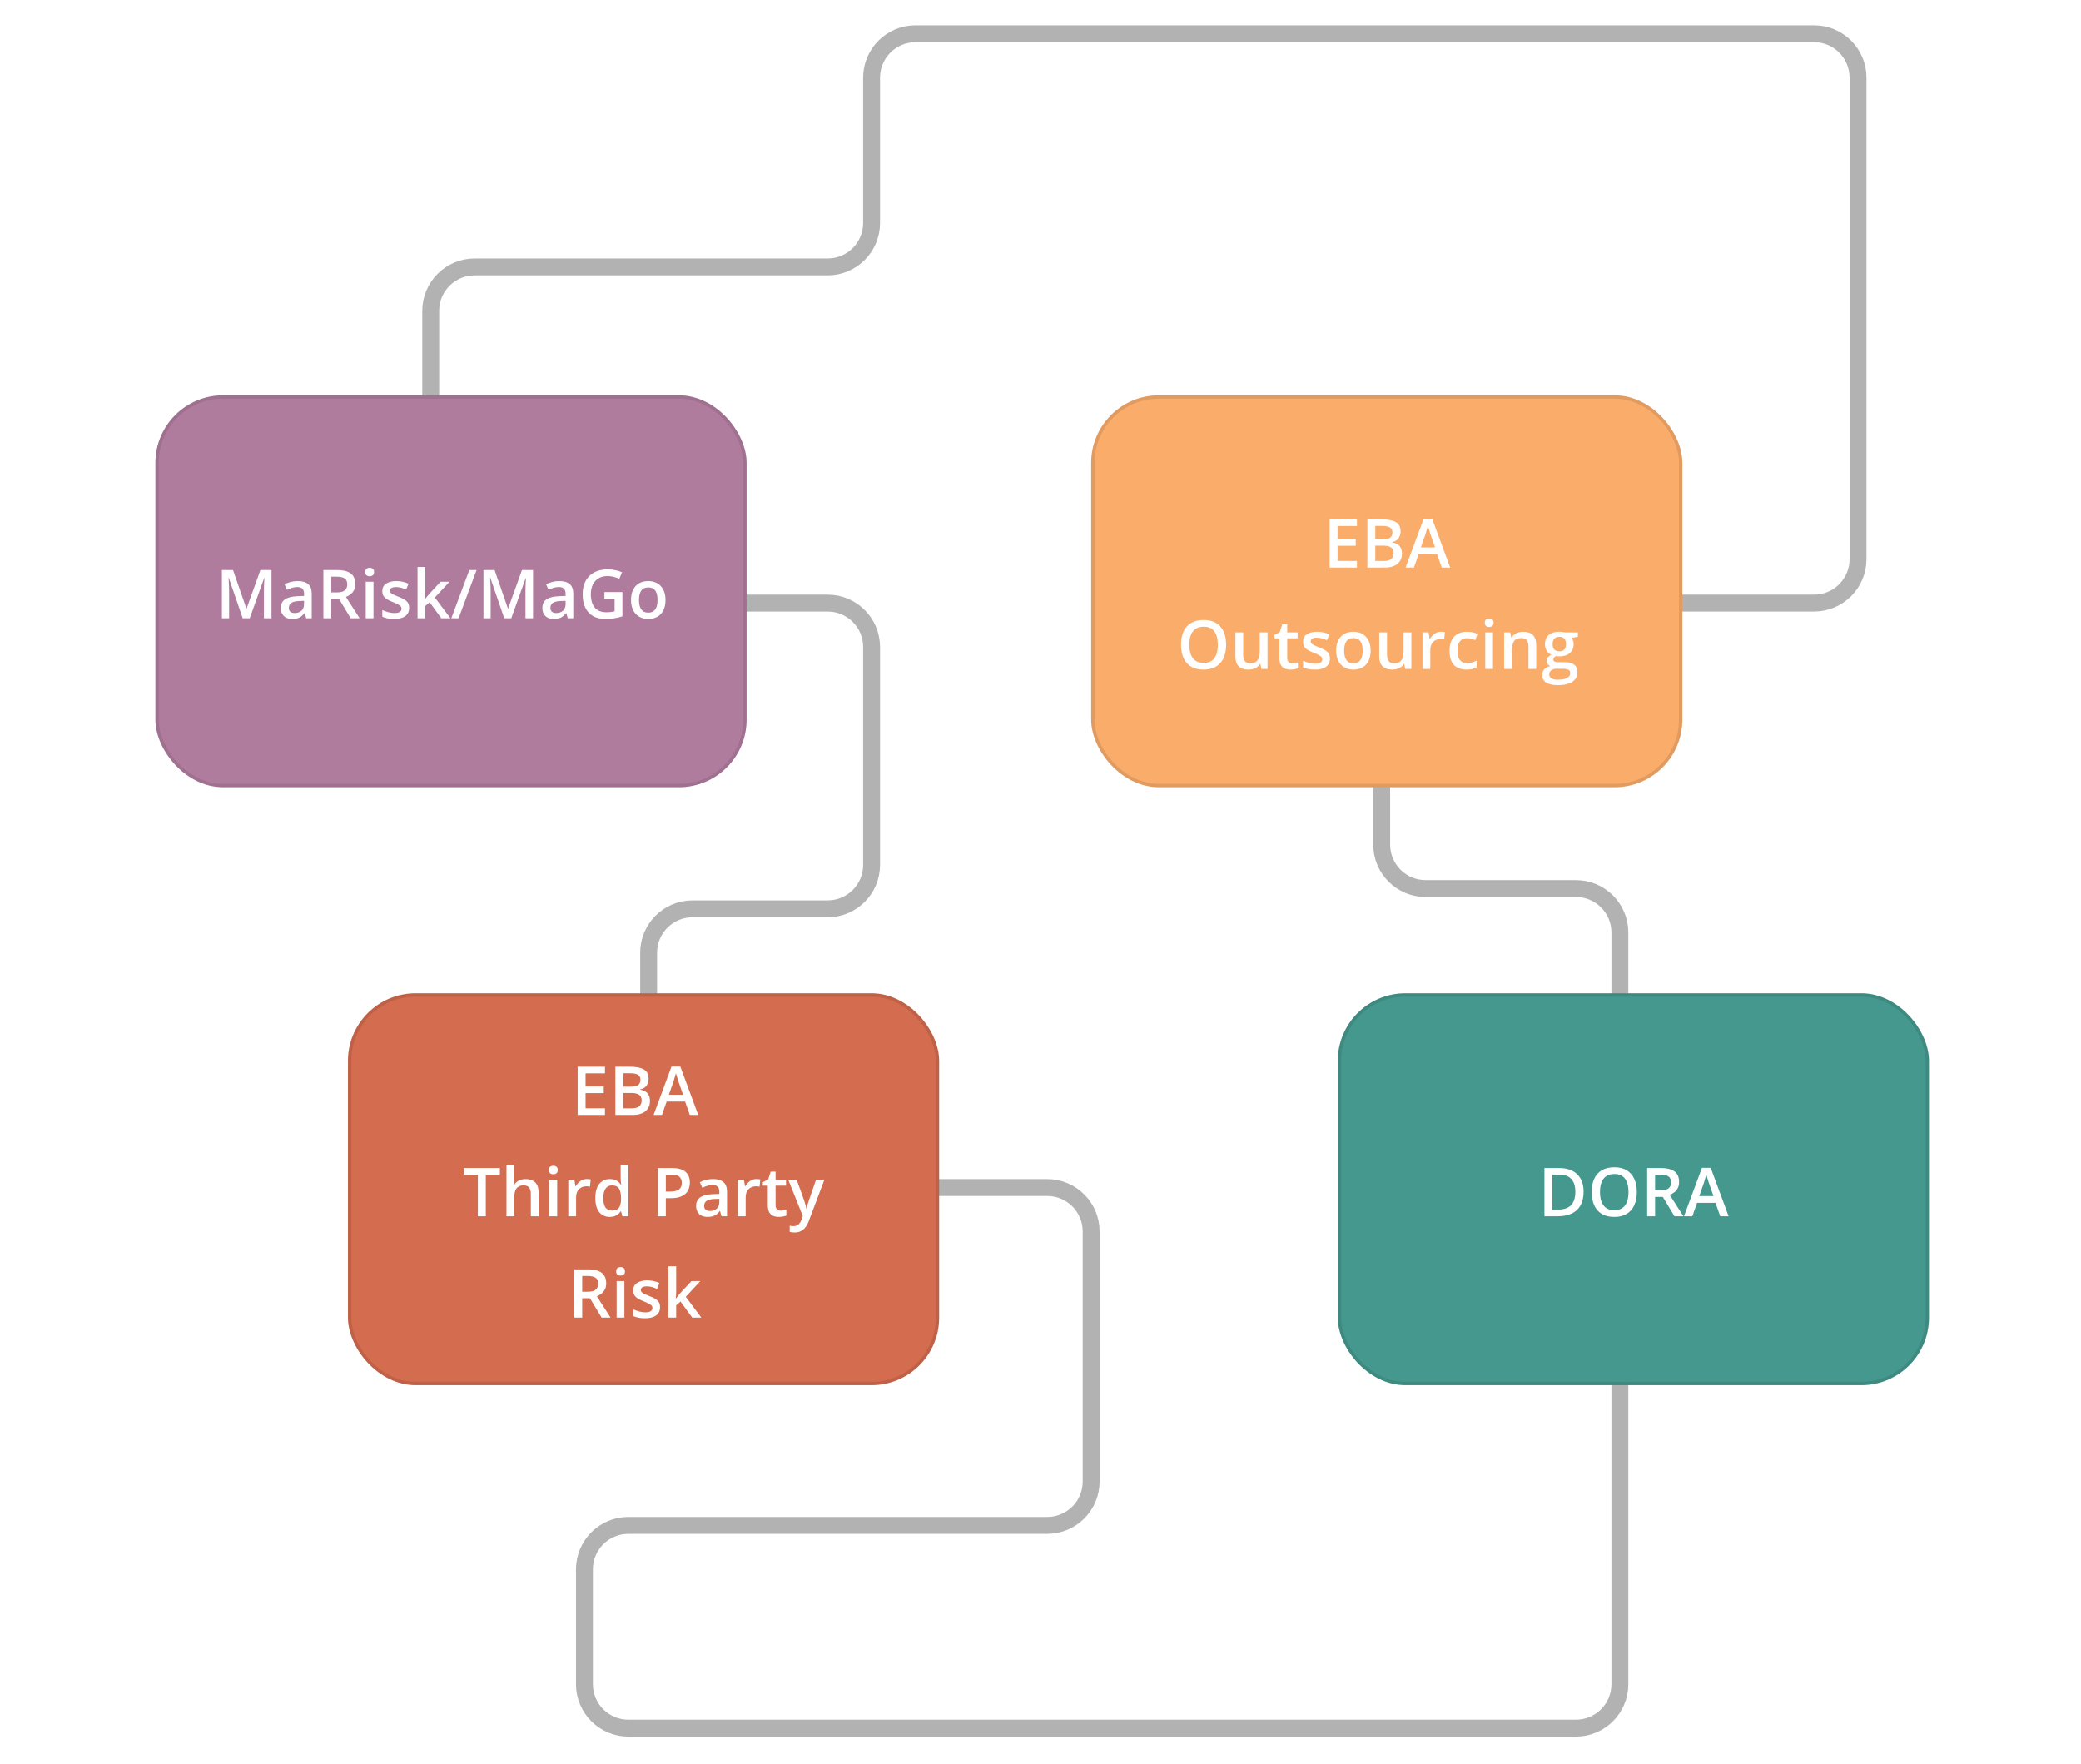 <svg width="616" height="522" viewBox="0 0 616 522" fill="none" xmlns="http://www.w3.org/2000/svg">
<path d="M245 79H140.5C133.32 79 127.5 84.82 127.5 92V165.5C127.5 172.68 133.32 178.5 140.5 178.5H245C252.18 178.5 258 184.32 258 191.5V256C258 263.18 252.18 269 245 269H205C197.82 269 192 274.82 192 282V338.5C192 345.68 197.82 351.5 205 351.5H310C317.18 351.5 323 357.32 323 364.5V438.5C323 445.68 317.18 451.5 310 451.5H186C178.82 451.5 173 457.32 173 464.5V498.5C173 505.68 178.82 511.5 186 511.5H466.5C473.68 511.5 479.5 505.68 479.5 498.5V351.5V276C479.5 268.82 473.68 263 466.5 263H422C414.82 263 409 257.18 409 250V191.5C409 184.32 414.82 178.5 422 178.5H537C544.18 178.5 550 172.68 550 165.5V23C550 15.82 544.18 10 537 10H271C263.82 10 258 15.82 258 23V66C258 73.18 252.18 79 245 79Z" stroke="#B2B2B2" stroke-width="5"/>
<g filter="url(#filter0_d_5142_12286)">
<rect x="46" y="117" width="175" height="116" rx="20" fill="#B07C9E"/>
<rect x="46.5" y="117.5" width="174" height="115" rx="19.5" stroke="black" stroke-opacity="0.1"/>
<path d="M71.85 183L67.739 171.076H67.651C67.671 171.343 67.694 171.708 67.719 172.17C67.746 172.632 67.768 173.127 67.788 173.654C67.807 174.182 67.817 174.686 67.817 175.168V183H65.688V168.723H68.979L72.934 180.119H72.993L77.085 168.723H80.366V183H78.13V175.051C78.13 174.615 78.136 174.143 78.149 173.635C78.169 173.127 78.188 172.645 78.208 172.189C78.234 171.734 78.253 171.369 78.266 171.096H78.188L73.921 183H71.85ZM88.13 171.984C89.497 171.984 90.529 172.287 91.225 172.893C91.928 173.498 92.28 174.442 92.28 175.725V183H90.649L90.21 181.467H90.132C89.826 181.857 89.51 182.18 89.184 182.434C88.859 182.688 88.481 182.876 88.052 183C87.628 183.13 87.111 183.195 86.499 183.195C85.854 183.195 85.278 183.078 84.77 182.844C84.263 182.603 83.862 182.238 83.569 181.75C83.276 181.262 83.13 180.643 83.13 179.895C83.13 178.781 83.543 177.945 84.37 177.385C85.203 176.825 86.46 176.516 88.139 176.457L90.014 176.389V175.822C90.014 175.074 89.839 174.54 89.487 174.221C89.142 173.902 88.654 173.742 88.022 173.742C87.482 173.742 86.958 173.82 86.45 173.977C85.942 174.133 85.447 174.325 84.966 174.553L84.223 172.932C84.751 172.652 85.35 172.424 86.02 172.248C86.697 172.072 87.4 171.984 88.13 171.984ZM90.005 177.834L88.608 177.883C87.462 177.922 86.658 178.117 86.196 178.469C85.734 178.82 85.503 179.302 85.503 179.914C85.503 180.448 85.662 180.839 85.981 181.086C86.3 181.327 86.72 181.447 87.241 181.447C88.035 181.447 88.693 181.223 89.214 180.773C89.741 180.318 90.005 179.65 90.005 178.771V177.834ZM99.741 168.723C100.971 168.723 101.987 168.872 102.788 169.172C103.595 169.471 104.194 169.927 104.585 170.539C104.982 171.151 105.18 171.929 105.18 172.873C105.18 173.576 105.05 174.175 104.79 174.67C104.529 175.165 104.188 175.575 103.764 175.9C103.341 176.226 102.889 176.486 102.407 176.682L106.46 183H103.813L100.366 177.277H98.071V183H95.727V168.723H99.741ZM99.585 170.676H98.071V175.344H99.692C100.779 175.344 101.567 175.142 102.055 174.738C102.55 174.335 102.798 173.739 102.798 172.951C102.798 172.124 102.534 171.538 102.007 171.193C101.486 170.848 100.679 170.676 99.585 170.676ZM110.561 172.189V183H108.266V172.189H110.561ZM109.429 168.049C109.78 168.049 110.083 168.143 110.337 168.332C110.597 168.521 110.727 168.846 110.727 169.309C110.727 169.764 110.597 170.09 110.337 170.285C110.083 170.474 109.78 170.568 109.429 170.568C109.064 170.568 108.755 170.474 108.501 170.285C108.253 170.09 108.13 169.764 108.13 169.309C108.13 168.846 108.253 168.521 108.501 168.332C108.755 168.143 109.064 168.049 109.429 168.049ZM121.118 179.914C121.118 180.624 120.945 181.223 120.6 181.711C120.255 182.199 119.751 182.57 119.087 182.824C118.429 183.072 117.622 183.195 116.665 183.195C115.91 183.195 115.259 183.14 114.712 183.029C114.171 182.925 113.66 182.762 113.179 182.541V180.559C113.693 180.799 114.269 181.008 114.907 181.184C115.552 181.359 116.16 181.447 116.733 181.447C117.488 181.447 118.032 181.33 118.364 181.096C118.696 180.855 118.862 180.536 118.862 180.139C118.862 179.904 118.794 179.696 118.657 179.514C118.527 179.325 118.279 179.133 117.915 178.938C117.557 178.736 117.029 178.495 116.333 178.215C115.649 177.941 115.073 177.668 114.604 177.395C114.136 177.121 113.781 176.792 113.54 176.408C113.299 176.018 113.179 175.52 113.179 174.914C113.179 173.957 113.556 173.231 114.311 172.736C115.073 172.235 116.079 171.984 117.329 171.984C117.993 171.984 118.618 172.053 119.204 172.189C119.796 172.32 120.376 172.512 120.942 172.766L120.22 174.494C119.731 174.279 119.24 174.104 118.745 173.967C118.257 173.824 117.759 173.752 117.251 173.752C116.658 173.752 116.206 173.843 115.893 174.025C115.587 174.208 115.434 174.468 115.434 174.807C115.434 175.061 115.509 175.275 115.659 175.451C115.809 175.627 116.066 175.803 116.43 175.979C116.802 176.154 117.316 176.372 117.973 176.633C118.618 176.88 119.175 177.141 119.643 177.414C120.119 177.681 120.483 178.01 120.737 178.4C120.991 178.791 121.118 179.296 121.118 179.914ZM125.893 167.805V175.148C125.893 175.48 125.88 175.845 125.854 176.242C125.828 176.633 125.802 177.001 125.776 177.346H125.825C125.994 177.118 126.196 176.851 126.43 176.545C126.671 176.239 126.899 175.972 127.114 175.744L130.415 172.189H133.052L128.725 176.838L133.335 183H130.639L127.182 178.254L125.893 179.357V183H123.598V167.805H125.893ZM141.069 168.723L135.747 183H133.598L138.921 168.723H141.069ZM149.272 183L145.161 171.076H145.073C145.093 171.343 145.115 171.708 145.141 172.17C145.167 172.632 145.19 173.127 145.21 173.654C145.229 174.182 145.239 174.686 145.239 175.168V183H143.11V168.723H146.401L150.356 180.119H150.415L154.507 168.723H157.788V183H155.552V175.051C155.552 174.615 155.558 174.143 155.571 173.635C155.591 173.127 155.61 172.645 155.63 172.189C155.656 171.734 155.675 171.369 155.688 171.096H155.61L151.343 183H149.272ZM165.552 171.984C166.919 171.984 167.951 172.287 168.647 172.893C169.35 173.498 169.702 174.442 169.702 175.725V183H168.071L167.632 181.467H167.554C167.248 181.857 166.932 182.18 166.606 182.434C166.281 182.688 165.903 182.876 165.473 183C165.05 183.13 164.533 183.195 163.921 183.195C163.276 183.195 162.7 183.078 162.192 182.844C161.684 182.603 161.284 182.238 160.991 181.75C160.698 181.262 160.552 180.643 160.552 179.895C160.552 178.781 160.965 177.945 161.792 177.385C162.625 176.825 163.882 176.516 165.561 176.457L167.436 176.389V175.822C167.436 175.074 167.261 174.54 166.909 174.221C166.564 173.902 166.076 173.742 165.444 173.742C164.904 173.742 164.38 173.82 163.872 173.977C163.364 174.133 162.869 174.325 162.387 174.553L161.645 172.932C162.173 172.652 162.772 172.424 163.442 172.248C164.119 172.072 164.822 171.984 165.552 171.984ZM167.427 177.834L166.03 177.883C164.884 177.922 164.08 178.117 163.618 178.469C163.156 178.82 162.925 179.302 162.925 179.914C162.925 180.448 163.084 180.839 163.403 181.086C163.722 181.327 164.142 181.447 164.663 181.447C165.457 181.447 166.115 181.223 166.636 180.773C167.163 180.318 167.427 179.65 167.427 178.771V177.834ZM178.911 175.246H184.243V182.414C183.494 182.661 182.72 182.854 181.919 182.99C181.118 183.127 180.22 183.195 179.223 183.195C177.772 183.195 176.541 182.909 175.532 182.336C174.529 181.757 173.768 180.92 173.247 179.826C172.726 178.726 172.466 177.401 172.466 175.852C172.466 174.361 172.755 173.068 173.335 171.975C173.914 170.874 174.757 170.025 175.864 169.426C176.971 168.82 178.312 168.518 179.887 168.518C180.662 168.518 181.411 168.596 182.134 168.752C182.863 168.902 183.53 169.11 184.136 169.377L183.315 171.311C182.833 171.083 182.293 170.891 181.694 170.734C181.095 170.578 180.473 170.5 179.829 170.5C178.807 170.5 177.925 170.721 177.182 171.164C176.447 171.607 175.88 172.232 175.483 173.039C175.086 173.84 174.887 174.787 174.887 175.881C174.887 176.942 175.047 177.873 175.366 178.674C175.685 179.475 176.183 180.1 176.86 180.549C177.544 180.992 178.426 181.213 179.507 181.213C180.047 181.213 180.506 181.184 180.884 181.125C181.261 181.066 181.609 181.001 181.929 180.93V177.248H178.911V175.246ZM196.997 177.57C196.997 178.469 196.88 179.266 196.645 179.963C196.411 180.66 196.069 181.249 195.62 181.73C195.171 182.206 194.63 182.57 193.999 182.824C193.367 183.072 192.654 183.195 191.86 183.195C191.118 183.195 190.438 183.072 189.819 182.824C189.201 182.57 188.664 182.206 188.208 181.73C187.759 181.249 187.41 180.66 187.163 179.963C186.915 179.266 186.792 178.469 186.792 177.57C186.792 176.379 186.997 175.37 187.407 174.543C187.824 173.71 188.416 173.075 189.184 172.639C189.953 172.202 190.867 171.984 191.929 171.984C192.925 171.984 193.804 172.202 194.565 172.639C195.327 173.075 195.923 173.71 196.352 174.543C196.782 175.376 196.997 176.385 196.997 177.57ZM189.155 177.57C189.155 178.358 189.249 179.032 189.438 179.592C189.634 180.152 189.933 180.581 190.337 180.881C190.74 181.174 191.261 181.32 191.899 181.32C192.537 181.32 193.058 181.174 193.462 180.881C193.865 180.581 194.162 180.152 194.35 179.592C194.539 179.032 194.634 178.358 194.634 177.57C194.634 176.783 194.539 176.115 194.35 175.568C194.162 175.015 193.865 174.595 193.462 174.309C193.058 174.016 192.534 173.869 191.889 173.869C190.939 173.869 190.246 174.188 189.809 174.826C189.373 175.464 189.155 176.379 189.155 177.57Z" fill="white"/>
</g>
<g filter="url(#filter1_d_5142_12286)">
<rect x="103" y="294" width="175" height="116" rx="20" fill="#D46C4F"/>
<rect x="103.5" y="294.5" width="174" height="115" rx="19.5" stroke="black" stroke-opacity="0.1"/>
<path d="M179.075 330H170.989V315.723H179.075V317.695H173.333V321.572H178.714V323.535H173.333V328.018H179.075V330ZM182.161 315.723H186.409C188.251 315.723 189.641 315.99 190.579 316.523C191.516 317.057 191.985 317.979 191.985 319.287C191.985 319.834 191.887 320.329 191.692 320.771C191.503 321.208 191.227 321.569 190.862 321.855C190.498 322.135 190.048 322.324 189.514 322.422V322.52C190.068 322.617 190.559 322.79 190.989 323.037C191.425 323.285 191.767 323.639 192.014 324.102C192.268 324.564 192.395 325.163 192.395 325.898C192.395 326.771 192.187 327.513 191.77 328.125C191.36 328.737 190.771 329.202 190.003 329.521C189.241 329.84 188.336 330 187.288 330H182.161V315.723ZM184.505 321.611H186.751C187.812 321.611 188.548 321.439 188.958 321.094C189.368 320.749 189.573 320.244 189.573 319.58C189.573 318.903 189.329 318.415 188.841 318.115C188.359 317.816 187.591 317.666 186.536 317.666H184.505V321.611ZM184.505 323.506V328.037H186.975C188.069 328.037 188.837 327.826 189.28 327.402C189.723 326.979 189.944 326.406 189.944 325.684C189.944 325.241 189.843 324.857 189.641 324.531C189.446 324.206 189.124 323.955 188.675 323.779C188.225 323.597 187.62 323.506 186.858 323.506H184.505ZM204.192 330L202.796 326.035H197.337L195.94 330H193.47L198.782 315.664H201.38L206.682 330H204.192ZM202.19 324.023L200.833 320.117C200.781 319.948 200.706 319.71 200.608 319.404C200.511 319.092 200.413 318.776 200.315 318.457C200.218 318.132 200.136 317.858 200.071 317.637C200.006 317.904 199.925 318.203 199.827 318.535C199.736 318.861 199.645 319.167 199.554 319.453C199.469 319.74 199.404 319.961 199.358 320.117L197.991 324.023H202.19ZM143.802 360H141.448V347.715H137.268V345.723H147.971V347.715H143.802V360ZM152.22 344.805V348.623C152.22 349.02 152.206 349.408 152.18 349.785C152.161 350.163 152.138 350.456 152.112 350.664H152.239C152.467 350.286 152.747 349.977 153.079 349.736C153.411 349.489 153.782 349.303 154.192 349.18C154.609 349.056 155.052 348.994 155.52 348.994C156.347 348.994 157.05 349.134 157.63 349.414C158.209 349.688 158.652 350.114 158.958 350.693C159.27 351.273 159.427 352.025 159.427 352.949V360H157.132V353.379C157.132 352.539 156.959 351.911 156.614 351.494C156.269 351.071 155.735 350.859 155.012 350.859C154.316 350.859 153.762 351.006 153.352 351.299C152.949 351.585 152.659 352.012 152.483 352.578C152.307 353.138 152.22 353.822 152.22 354.629V360H149.925V344.805H152.22ZM164.934 349.189V360H162.639V349.189H164.934ZM163.802 345.049C164.153 345.049 164.456 345.143 164.71 345.332C164.97 345.521 165.1 345.846 165.1 346.309C165.1 346.764 164.97 347.09 164.71 347.285C164.456 347.474 164.153 347.568 163.802 347.568C163.437 347.568 163.128 347.474 162.874 347.285C162.626 347.09 162.503 346.764 162.503 346.309C162.503 345.846 162.626 345.521 162.874 345.332C163.128 345.143 163.437 345.049 163.802 345.049ZM173.704 348.984C173.886 348.984 174.085 348.994 174.3 349.014C174.514 349.033 174.7 349.059 174.856 349.092L174.641 351.24C174.505 351.201 174.335 351.172 174.134 351.152C173.938 351.133 173.762 351.123 173.606 351.123C173.196 351.123 172.805 351.191 172.434 351.328C172.063 351.458 171.734 351.66 171.448 351.934C171.162 352.201 170.937 352.536 170.774 352.939C170.611 353.343 170.53 353.812 170.53 354.346V360H168.225V349.189H170.022L170.335 351.094H170.442C170.657 350.71 170.924 350.358 171.243 350.039C171.562 349.72 171.927 349.466 172.337 349.277C172.753 349.082 173.209 348.984 173.704 348.984ZM180.491 360.195C179.202 360.195 178.167 359.727 177.386 358.789C176.611 357.845 176.223 356.455 176.223 354.619C176.223 352.764 176.617 351.361 177.405 350.41C178.199 349.46 179.244 348.984 180.54 348.984C181.087 348.984 181.565 349.059 181.975 349.209C182.386 349.352 182.737 349.548 183.03 349.795C183.33 350.042 183.583 350.319 183.792 350.625H183.899C183.867 350.423 183.828 350.133 183.782 349.756C183.743 349.372 183.723 349.017 183.723 348.691V344.805H186.028V360H184.231L183.821 358.525H183.723C183.528 358.838 183.281 359.121 182.981 359.375C182.688 359.622 182.337 359.821 181.927 359.971C181.523 360.12 181.044 360.195 180.491 360.195ZM181.136 358.33C182.119 358.33 182.812 358.047 183.216 357.48C183.619 356.914 183.828 356.064 183.841 354.932V354.629C183.841 353.418 183.645 352.49 183.255 351.846C182.864 351.195 182.151 350.869 181.116 350.869C180.289 350.869 179.658 351.204 179.221 351.875C178.792 352.539 178.577 353.467 178.577 354.658C178.577 355.85 178.792 356.761 179.221 357.393C179.658 358.018 180.296 358.33 181.136 358.33ZM198.899 345.723C200.742 345.723 202.086 346.1 202.932 346.855C203.779 347.611 204.202 348.669 204.202 350.029C204.202 350.648 204.104 351.237 203.909 351.797C203.72 352.35 203.408 352.842 202.971 353.271C202.535 353.695 201.959 354.03 201.243 354.277C200.533 354.525 199.658 354.648 198.616 354.648H197.093V360H194.749V345.723H198.899ZM198.743 347.666H197.093V352.695H198.372C199.108 352.695 199.733 352.611 200.247 352.441C200.761 352.266 201.152 351.989 201.419 351.611C201.686 351.234 201.819 350.736 201.819 350.117C201.819 349.29 201.568 348.675 201.067 348.271C200.572 347.868 199.798 347.666 198.743 347.666ZM211.057 348.984C212.425 348.984 213.456 349.287 214.153 349.893C214.856 350.498 215.208 351.442 215.208 352.725V360H213.577L213.137 358.467H213.059C212.753 358.857 212.438 359.18 212.112 359.434C211.787 359.688 211.409 359.876 210.979 360C210.556 360.13 210.039 360.195 209.427 360.195C208.782 360.195 208.206 360.078 207.698 359.844C207.19 359.603 206.79 359.238 206.497 358.75C206.204 358.262 206.057 357.643 206.057 356.895C206.057 355.781 206.471 354.945 207.298 354.385C208.131 353.825 209.387 353.516 211.067 353.457L212.942 353.389V352.822C212.942 352.074 212.766 351.54 212.415 351.221C212.07 350.902 211.581 350.742 210.95 350.742C210.41 350.742 209.886 350.82 209.378 350.977C208.87 351.133 208.375 351.325 207.893 351.553L207.151 349.932C207.679 349.652 208.277 349.424 208.948 349.248C209.625 349.072 210.328 348.984 211.057 348.984ZM212.932 354.834L211.536 354.883C210.39 354.922 209.586 355.117 209.124 355.469C208.662 355.82 208.43 356.302 208.43 356.914C208.43 357.448 208.59 357.839 208.909 358.086C209.228 358.327 209.648 358.447 210.169 358.447C210.963 358.447 211.621 358.223 212.141 357.773C212.669 357.318 212.932 356.65 212.932 355.771V354.834ZM223.899 348.984C224.081 348.984 224.28 348.994 224.495 349.014C224.71 349.033 224.895 349.059 225.052 349.092L224.837 351.24C224.7 351.201 224.531 351.172 224.329 351.152C224.134 351.133 223.958 351.123 223.802 351.123C223.391 351.123 223.001 351.191 222.63 351.328C222.259 351.458 221.93 351.66 221.643 351.934C221.357 352.201 221.132 352.536 220.97 352.939C220.807 353.343 220.725 353.812 220.725 354.346V360H218.421V349.189H220.218L220.53 351.094H220.637C220.852 350.71 221.119 350.358 221.438 350.039C221.757 349.72 222.122 349.466 222.532 349.277C222.949 349.082 223.404 348.984 223.899 348.984ZM231.077 358.34C231.376 358.34 231.673 358.314 231.966 358.262C232.259 358.203 232.526 358.135 232.766 358.057V359.795C232.512 359.906 232.184 360 231.78 360.078C231.376 360.156 230.956 360.195 230.52 360.195C229.908 360.195 229.358 360.094 228.87 359.893C228.382 359.684 227.994 359.329 227.708 358.828C227.421 358.327 227.278 357.633 227.278 356.748V350.938H225.804V349.912L227.386 349.102L228.137 346.787H229.583V349.189H232.679V350.938H229.583V356.719C229.583 357.266 229.72 357.673 229.993 357.939C230.266 358.206 230.628 358.34 231.077 358.34ZM233.333 349.189H235.833L238.05 355.361C238.147 355.641 238.235 355.918 238.313 356.191C238.398 356.458 238.47 356.722 238.528 356.982C238.593 357.243 238.645 357.503 238.684 357.764H238.743C238.808 357.425 238.899 357.048 239.016 356.631C239.14 356.208 239.277 355.785 239.427 355.361L241.555 349.189H244.026L239.387 361.484C239.121 362.188 238.792 362.786 238.401 363.281C238.017 363.783 237.561 364.16 237.034 364.414C236.507 364.674 235.904 364.805 235.227 364.805C234.902 364.805 234.619 364.785 234.378 364.746C234.137 364.714 233.932 364.678 233.762 364.639V362.803C233.899 362.835 234.072 362.865 234.28 362.891C234.488 362.917 234.703 362.93 234.925 362.93C235.335 362.93 235.69 362.848 235.989 362.686C236.289 362.523 236.542 362.292 236.751 361.992C236.959 361.699 237.132 361.364 237.268 360.986L237.649 359.971L233.333 349.189ZM174.007 375.723C175.237 375.723 176.253 375.872 177.054 376.172C177.861 376.471 178.46 376.927 178.85 377.539C179.248 378.151 179.446 378.929 179.446 379.873C179.446 380.576 179.316 381.175 179.055 381.67C178.795 382.165 178.453 382.575 178.03 382.9C177.607 383.226 177.154 383.486 176.673 383.682L180.725 390H178.079L174.632 384.277H172.337V390H169.993V375.723H174.007ZM173.85 377.676H172.337V382.344H173.958C175.045 382.344 175.833 382.142 176.321 381.738C176.816 381.335 177.063 380.739 177.063 379.951C177.063 379.124 176.8 378.538 176.272 378.193C175.751 377.848 174.944 377.676 173.85 377.676ZM184.827 379.189V390H182.532V379.189H184.827ZM183.694 375.049C184.046 375.049 184.348 375.143 184.602 375.332C184.863 375.521 184.993 375.846 184.993 376.309C184.993 376.764 184.863 377.09 184.602 377.285C184.348 377.474 184.046 377.568 183.694 377.568C183.33 377.568 183.02 377.474 182.766 377.285C182.519 377.09 182.395 376.764 182.395 376.309C182.395 375.846 182.519 375.521 182.766 375.332C183.02 375.143 183.33 375.049 183.694 375.049ZM195.384 386.914C195.384 387.624 195.211 388.223 194.866 388.711C194.521 389.199 194.016 389.57 193.352 389.824C192.695 390.072 191.887 390.195 190.93 390.195C190.175 390.195 189.524 390.14 188.977 390.029C188.437 389.925 187.926 389.762 187.444 389.541V387.559C187.958 387.799 188.535 388.008 189.173 388.184C189.817 388.359 190.426 388.447 190.999 388.447C191.754 388.447 192.298 388.33 192.63 388.096C192.962 387.855 193.128 387.536 193.128 387.139C193.128 386.904 193.059 386.696 192.923 386.514C192.792 386.325 192.545 386.133 192.18 385.938C191.822 385.736 191.295 385.495 190.598 385.215C189.915 384.941 189.339 384.668 188.87 384.395C188.401 384.121 188.046 383.792 187.805 383.408C187.565 383.018 187.444 382.52 187.444 381.914C187.444 380.957 187.822 380.231 188.577 379.736C189.339 379.235 190.345 378.984 191.595 378.984C192.259 378.984 192.884 379.053 193.47 379.189C194.062 379.32 194.641 379.512 195.208 379.766L194.485 381.494C193.997 381.279 193.505 381.104 193.011 380.967C192.522 380.824 192.024 380.752 191.516 380.752C190.924 380.752 190.471 380.843 190.159 381.025C189.853 381.208 189.7 381.468 189.7 381.807C189.7 382.061 189.775 382.275 189.925 382.451C190.074 382.627 190.331 382.803 190.696 382.979C191.067 383.154 191.581 383.372 192.239 383.633C192.884 383.88 193.44 384.141 193.909 384.414C194.384 384.681 194.749 385.01 195.003 385.4C195.257 385.791 195.384 386.296 195.384 386.914ZM200.159 374.805V382.148C200.159 382.48 200.146 382.845 200.12 383.242C200.094 383.633 200.068 384.001 200.042 384.346H200.091C200.26 384.118 200.462 383.851 200.696 383.545C200.937 383.239 201.165 382.972 201.38 382.744L204.68 379.189H207.317L202.991 383.838L207.6 390H204.905L201.448 385.254L200.159 386.357V390H197.864V374.805H200.159Z" fill="white"/>
</g>
<g filter="url(#filter2_d_5142_12286)">
<rect x="396" y="294" width="175" height="116" rx="20" fill="#45988E"/>
<rect x="396.5" y="294.5" width="174" height="115" rx="19.5" stroke="black" stroke-opacity="0.1"/>
<path d="M468.764 352.725C468.764 354.333 468.465 355.677 467.866 356.758C467.267 357.832 466.398 358.643 465.259 359.189C464.119 359.73 462.746 360 461.137 360H457.173V345.723H461.567C463.045 345.723 464.321 345.99 465.395 346.523C466.47 347.051 467.3 347.835 467.886 348.877C468.471 349.912 468.764 351.195 468.764 352.725ZM466.323 352.793C466.323 351.621 466.137 350.658 465.766 349.902C465.402 349.147 464.861 348.587 464.145 348.223C463.436 347.852 462.56 347.666 461.518 347.666H459.516V358.037H461.177C462.902 358.037 464.191 357.598 465.044 356.719C465.897 355.84 466.323 354.531 466.323 352.793ZM484.516 352.842C484.516 353.942 484.376 354.945 484.096 355.85C483.823 356.748 483.41 357.523 482.856 358.174C482.303 358.818 481.609 359.316 480.776 359.668C479.943 360.02 478.966 360.195 477.846 360.195C476.707 360.195 475.718 360.02 474.878 359.668C474.044 359.316 473.351 358.815 472.798 358.164C472.251 357.513 471.841 356.735 471.567 355.83C471.294 354.925 471.157 353.923 471.157 352.822C471.157 351.351 471.398 350.068 471.88 348.975C472.368 347.874 473.107 347.021 474.096 346.416C475.093 345.804 476.349 345.498 477.866 345.498C479.35 345.498 480.584 345.801 481.567 346.406C482.55 347.012 483.286 347.865 483.774 348.965C484.269 350.059 484.516 351.351 484.516 352.842ZM473.618 352.842C473.618 353.942 473.768 354.896 474.067 355.703C474.367 356.504 474.826 357.122 475.444 357.559C476.069 357.988 476.87 358.203 477.846 358.203C478.83 358.203 479.63 357.988 480.249 357.559C480.867 357.122 481.323 356.504 481.616 355.703C481.909 354.896 482.055 353.942 482.055 352.842C482.055 351.169 481.72 349.86 481.05 348.916C480.386 347.965 479.324 347.49 477.866 347.49C476.889 347.49 476.085 347.705 475.454 348.135C474.829 348.564 474.367 349.18 474.067 349.98C473.768 350.775 473.618 351.729 473.618 352.842ZM491.596 345.723C492.827 345.723 493.843 345.872 494.643 346.172C495.451 346.471 496.05 346.927 496.44 347.539C496.837 348.151 497.036 348.929 497.036 349.873C497.036 350.576 496.906 351.175 496.645 351.67C496.385 352.165 496.043 352.575 495.62 352.9C495.197 353.226 494.744 353.486 494.262 353.682L498.315 360H495.669L492.221 354.277H489.927V360H487.583V345.723H491.596ZM491.44 347.676H489.927V352.344H491.548C492.635 352.344 493.423 352.142 493.911 351.738C494.406 351.335 494.653 350.739 494.653 349.951C494.653 349.124 494.389 348.538 493.862 348.193C493.341 347.848 492.534 347.676 491.44 347.676ZM509.204 360L507.807 356.035H502.348L500.952 360H498.481L503.794 345.664H506.391L511.694 360H509.204ZM507.202 354.023L505.845 350.117C505.792 349.948 505.718 349.71 505.62 349.404C505.522 349.092 505.425 348.776 505.327 348.457C505.229 348.132 505.148 347.858 505.083 347.637C505.018 347.904 504.936 348.203 504.839 348.535C504.748 348.861 504.656 349.167 504.565 349.453C504.481 349.74 504.415 349.961 504.37 350.117L503.003 354.023H507.202Z" fill="white"/>
</g>
<g filter="url(#filter3_d_5142_12286)">
<rect x="323" y="117" width="175" height="116" rx="20" fill="#FAAC6A"/>
<rect x="323.5" y="117.5" width="174" height="115" rx="19.5" stroke="black" stroke-opacity="0.1"/>
<path d="M401.673 168H393.587V153.723H401.673V155.695H395.93V159.572H401.311V161.535H395.93V166.018H401.673V168ZM404.759 153.723H409.007C410.849 153.723 412.239 153.99 413.177 154.523C414.114 155.057 414.583 155.979 414.583 157.287C414.583 157.834 414.485 158.329 414.29 158.771C414.101 159.208 413.824 159.569 413.46 159.855C413.095 160.135 412.646 160.324 412.112 160.422V160.52C412.665 160.617 413.157 160.79 413.587 161.037C414.023 161.285 414.365 161.639 414.612 162.102C414.866 162.564 414.993 163.163 414.993 163.898C414.993 164.771 414.785 165.513 414.368 166.125C413.958 166.737 413.369 167.202 412.6 167.521C411.839 167.84 410.934 168 409.886 168H404.759V153.723ZM407.102 159.611H409.348C410.41 159.611 411.145 159.439 411.555 159.094C411.966 158.749 412.171 158.244 412.171 157.58C412.171 156.903 411.927 156.415 411.438 156.115C410.956 155.816 410.188 155.666 409.134 155.666H407.102V159.611ZM407.102 161.506V166.037H409.573C410.667 166.037 411.435 165.826 411.878 165.402C412.32 164.979 412.542 164.406 412.542 163.684C412.542 163.241 412.441 162.857 412.239 162.531C412.044 162.206 411.721 161.955 411.272 161.779C410.823 161.597 410.218 161.506 409.456 161.506H407.102ZM426.79 168L425.393 164.035H419.934L418.538 168H416.067L421.38 153.664H423.977L429.28 168H426.79ZM424.788 162.023L423.43 158.117C423.378 157.948 423.304 157.71 423.206 157.404C423.108 157.092 423.011 156.776 422.913 156.457C422.815 156.132 422.734 155.858 422.669 155.637C422.604 155.904 422.522 156.203 422.425 156.535C422.333 156.861 422.242 157.167 422.151 157.453C422.067 157.74 422.001 157.961 421.956 158.117L420.589 162.023H424.788ZM362.952 190.842C362.952 191.942 362.812 192.945 362.532 193.85C362.259 194.748 361.845 195.523 361.292 196.174C360.738 196.818 360.045 197.316 359.212 197.668C358.378 198.02 357.402 198.195 356.282 198.195C355.143 198.195 354.153 198.02 353.313 197.668C352.48 197.316 351.787 196.815 351.233 196.164C350.686 195.513 350.276 194.735 350.003 193.83C349.729 192.925 349.593 191.923 349.593 190.822C349.593 189.351 349.833 188.068 350.315 186.975C350.804 185.874 351.542 185.021 352.532 184.416C353.528 183.804 354.785 183.498 356.302 183.498C357.786 183.498 359.02 183.801 360.003 184.406C360.986 185.012 361.721 185.865 362.21 186.965C362.705 188.059 362.952 189.351 362.952 190.842ZM352.054 190.842C352.054 191.942 352.203 192.896 352.503 193.703C352.802 194.504 353.261 195.122 353.88 195.559C354.505 195.988 355.305 196.203 356.282 196.203C357.265 196.203 358.066 195.988 358.684 195.559C359.303 195.122 359.759 194.504 360.052 193.703C360.345 192.896 360.491 191.942 360.491 190.842C360.491 189.169 360.156 187.86 359.485 186.916C358.821 185.965 357.76 185.49 356.302 185.49C355.325 185.49 354.521 185.705 353.889 186.135C353.264 186.564 352.802 187.18 352.503 187.98C352.203 188.775 352.054 189.729 352.054 190.842ZM375.208 187.189V198H373.401L373.089 196.545H372.962C372.734 196.916 372.444 197.225 372.093 197.473C371.741 197.714 371.35 197.893 370.921 198.01C370.491 198.133 370.039 198.195 369.563 198.195C368.749 198.195 368.053 198.059 367.473 197.785C366.901 197.505 366.461 197.076 366.155 196.496C365.849 195.917 365.696 195.168 365.696 194.25V187.189H368.001V193.82C368.001 194.66 368.17 195.288 368.509 195.705C368.854 196.122 369.387 196.33 370.11 196.33C370.807 196.33 371.36 196.187 371.77 195.9C372.18 195.614 372.47 195.191 372.639 194.631C372.815 194.071 372.903 193.384 372.903 192.57V187.189H375.208ZM382.522 196.34C382.822 196.34 383.118 196.314 383.411 196.262C383.704 196.203 383.971 196.135 384.212 196.057V197.795C383.958 197.906 383.629 198 383.225 198.078C382.822 198.156 382.402 198.195 381.966 198.195C381.354 198.195 380.804 198.094 380.315 197.893C379.827 197.684 379.44 197.329 379.153 196.828C378.867 196.327 378.723 195.633 378.723 194.748V188.938H377.249V187.912L378.831 187.102L379.583 184.787H381.028V187.189H384.124V188.938H381.028V194.719C381.028 195.266 381.165 195.673 381.438 195.939C381.712 196.206 382.073 196.34 382.522 196.34ZM393.675 194.914C393.675 195.624 393.502 196.223 393.157 196.711C392.812 197.199 392.307 197.57 391.643 197.824C390.986 198.072 390.179 198.195 389.221 198.195C388.466 198.195 387.815 198.14 387.268 198.029C386.728 197.925 386.217 197.762 385.735 197.541V195.559C386.249 195.799 386.826 196.008 387.464 196.184C388.108 196.359 388.717 196.447 389.29 196.447C390.045 196.447 390.589 196.33 390.921 196.096C391.253 195.855 391.419 195.536 391.419 195.139C391.419 194.904 391.35 194.696 391.214 194.514C391.083 194.325 390.836 194.133 390.471 193.938C390.113 193.736 389.586 193.495 388.889 193.215C388.206 192.941 387.63 192.668 387.161 192.395C386.692 192.121 386.337 191.792 386.096 191.408C385.856 191.018 385.735 190.52 385.735 189.914C385.735 188.957 386.113 188.231 386.868 187.736C387.63 187.235 388.636 186.984 389.886 186.984C390.55 186.984 391.175 187.053 391.761 187.189C392.353 187.32 392.932 187.512 393.499 187.766L392.776 189.494C392.288 189.279 391.796 189.104 391.302 188.967C390.813 188.824 390.315 188.752 389.807 188.752C389.215 188.752 388.762 188.843 388.45 189.025C388.144 189.208 387.991 189.468 387.991 189.807C387.991 190.061 388.066 190.275 388.216 190.451C388.365 190.627 388.623 190.803 388.987 190.979C389.358 191.154 389.873 191.372 390.53 191.633C391.175 191.88 391.731 192.141 392.2 192.414C392.675 192.681 393.04 193.01 393.294 193.4C393.548 193.791 393.675 194.296 393.675 194.914ZM405.725 192.57C405.725 193.469 405.608 194.266 405.374 194.963C405.139 195.66 404.798 196.249 404.348 196.73C403.899 197.206 403.359 197.57 402.727 197.824C402.096 198.072 401.383 198.195 400.589 198.195C399.846 198.195 399.166 198.072 398.548 197.824C397.929 197.57 397.392 197.206 396.936 196.73C396.487 196.249 396.139 195.66 395.891 194.963C395.644 194.266 395.52 193.469 395.52 192.57C395.52 191.379 395.725 190.37 396.136 189.543C396.552 188.71 397.145 188.075 397.913 187.639C398.681 187.202 399.596 186.984 400.657 186.984C401.653 186.984 402.532 187.202 403.294 187.639C404.055 188.075 404.651 188.71 405.081 189.543C405.511 190.376 405.725 191.385 405.725 192.57ZM397.884 192.57C397.884 193.358 397.978 194.032 398.167 194.592C398.362 195.152 398.662 195.581 399.065 195.881C399.469 196.174 399.99 196.32 400.628 196.32C401.266 196.32 401.787 196.174 402.19 195.881C402.594 195.581 402.89 195.152 403.079 194.592C403.268 194.032 403.362 193.358 403.362 192.57C403.362 191.783 403.268 191.115 403.079 190.568C402.89 190.015 402.594 189.595 402.19 189.309C401.787 189.016 401.262 188.869 400.618 188.869C399.667 188.869 398.974 189.188 398.538 189.826C398.102 190.464 397.884 191.379 397.884 192.57ZM417.786 187.189V198H415.979L415.667 196.545H415.54C415.312 196.916 415.022 197.225 414.671 197.473C414.319 197.714 413.929 197.893 413.499 198.01C413.069 198.133 412.617 198.195 412.141 198.195C411.328 198.195 410.631 198.059 410.052 197.785C409.479 197.505 409.039 197.076 408.733 196.496C408.427 195.917 408.274 195.168 408.274 194.25V187.189H410.579V193.82C410.579 194.66 410.748 195.288 411.087 195.705C411.432 196.122 411.966 196.33 412.688 196.33C413.385 196.33 413.938 196.187 414.348 195.9C414.759 195.614 415.048 195.191 415.218 194.631C415.393 194.071 415.481 193.384 415.481 192.57V187.189H417.786ZM426.555 186.984C426.738 186.984 426.936 186.994 427.151 187.014C427.366 187.033 427.552 187.059 427.708 187.092L427.493 189.24C427.356 189.201 427.187 189.172 426.985 189.152C426.79 189.133 426.614 189.123 426.458 189.123C426.048 189.123 425.657 189.191 425.286 189.328C424.915 189.458 424.586 189.66 424.3 189.934C424.013 190.201 423.789 190.536 423.626 190.939C423.463 191.343 423.382 191.812 423.382 192.346V198H421.077V187.189H422.874L423.186 189.094H423.294C423.509 188.71 423.776 188.358 424.095 188.039C424.414 187.72 424.778 187.466 425.188 187.277C425.605 187.082 426.061 186.984 426.555 186.984ZM434.065 198.195C433.043 198.195 432.158 197.997 431.409 197.6C430.66 197.202 430.084 196.594 429.68 195.773C429.277 194.953 429.075 193.911 429.075 192.648C429.075 191.333 429.296 190.259 429.739 189.426C430.182 188.592 430.794 187.977 431.575 187.58C432.363 187.183 433.264 186.984 434.28 186.984C434.925 186.984 435.507 187.049 436.028 187.18C436.555 187.303 437.001 187.456 437.366 187.639L436.682 189.475C436.285 189.312 435.878 189.175 435.462 189.064C435.045 188.954 434.645 188.898 434.261 188.898C433.629 188.898 433.102 189.038 432.679 189.318C432.262 189.598 431.949 190.015 431.741 190.568C431.539 191.122 431.438 191.809 431.438 192.629C431.438 193.423 431.542 194.094 431.751 194.641C431.959 195.181 432.268 195.591 432.679 195.871C433.089 196.145 433.593 196.281 434.192 196.281C434.785 196.281 435.315 196.21 435.784 196.066C436.253 195.923 436.695 195.738 437.112 195.51V197.502C436.702 197.736 436.262 197.909 435.794 198.02C435.325 198.137 434.749 198.195 434.065 198.195ZM441.946 187.189V198H439.651V187.189H441.946ZM440.813 183.049C441.165 183.049 441.468 183.143 441.721 183.332C441.982 183.521 442.112 183.846 442.112 184.309C442.112 184.764 441.982 185.09 441.721 185.285C441.468 185.474 441.165 185.568 440.813 185.568C440.449 185.568 440.139 185.474 439.886 185.285C439.638 185.09 439.514 184.764 439.514 184.309C439.514 183.846 439.638 183.521 439.886 183.332C440.139 183.143 440.449 183.049 440.813 183.049ZM450.872 186.984C452.089 186.984 453.037 187.3 453.714 187.932C454.397 188.557 454.739 189.562 454.739 190.949V198H452.444V191.379C452.444 190.539 452.272 189.911 451.927 189.494C451.581 189.071 451.048 188.859 450.325 188.859C449.277 188.859 448.548 189.182 448.137 189.826C447.734 190.471 447.532 191.405 447.532 192.629V198H445.237V187.189H447.024L447.346 188.654H447.473C447.708 188.277 447.998 187.967 448.343 187.727C448.694 187.479 449.085 187.294 449.514 187.17C449.951 187.046 450.403 186.984 450.872 186.984ZM461.038 202.805C459.573 202.805 458.45 202.541 457.669 202.014C456.887 201.486 456.497 200.747 456.497 199.797C456.497 199.133 456.705 198.57 457.122 198.107C457.539 197.652 458.134 197.336 458.909 197.16C458.616 197.03 458.362 196.828 458.147 196.555C457.939 196.275 457.835 195.965 457.835 195.627C457.835 195.223 457.949 194.878 458.177 194.592C458.404 194.305 458.746 194.029 459.202 193.762C458.636 193.521 458.18 193.13 457.835 192.59C457.496 192.043 457.327 191.402 457.327 190.666C457.327 189.885 457.493 189.221 457.825 188.674C458.157 188.12 458.642 187.701 459.28 187.414C459.918 187.121 460.69 186.975 461.595 186.975C461.79 186.975 462.001 186.988 462.229 187.014C462.464 187.033 462.679 187.059 462.874 187.092C463.076 187.118 463.229 187.147 463.333 187.18H467.073V188.459L465.237 188.801C465.413 189.048 465.553 189.331 465.657 189.65C465.761 189.963 465.813 190.305 465.813 190.676C465.813 191.796 465.426 192.678 464.651 193.322C463.883 193.96 462.822 194.279 461.468 194.279C461.142 194.266 460.826 194.24 460.52 194.201C460.286 194.344 460.107 194.504 459.983 194.68C459.859 194.849 459.798 195.041 459.798 195.256C459.798 195.432 459.859 195.575 459.983 195.686C460.107 195.79 460.289 195.868 460.53 195.92C460.777 195.972 461.077 195.998 461.429 195.998H463.294C464.479 195.998 465.384 196.249 466.009 196.75C466.634 197.251 466.946 197.987 466.946 198.957C466.946 200.188 466.438 201.135 465.423 201.799C464.407 202.469 462.945 202.805 461.038 202.805ZM461.126 201.193C461.927 201.193 462.6 201.115 463.147 200.959C463.694 200.803 464.108 200.578 464.387 200.285C464.667 199.999 464.807 199.657 464.807 199.26C464.807 198.908 464.72 198.638 464.544 198.449C464.368 198.26 464.104 198.13 463.753 198.059C463.401 197.987 462.965 197.951 462.444 197.951H460.745C460.322 197.951 459.947 198.016 459.622 198.146C459.296 198.283 459.042 198.479 458.86 198.732C458.684 198.986 458.596 199.292 458.596 199.65C458.596 200.145 458.815 200.526 459.251 200.793C459.693 201.06 460.318 201.193 461.126 201.193ZM461.575 192.775C462.246 192.775 462.744 192.593 463.069 192.229C463.395 191.857 463.557 191.337 463.557 190.666C463.557 189.937 463.388 189.39 463.05 189.025C462.718 188.661 462.223 188.479 461.565 188.479C460.921 188.479 460.429 188.664 460.091 189.035C459.759 189.406 459.593 189.956 459.593 190.686C459.593 191.343 459.759 191.857 460.091 192.229C460.429 192.593 460.924 192.775 461.575 192.775Z" fill="white"/>
</g>
<defs>
<filter id="filter0_d_5142_12286" x="36" y="107" width="195" height="136" filterUnits="userSpaceOnUse" color-interpolation-filters="sRGB">
<feFlood flood-opacity="0" result="BackgroundImageFix"/>
<feColorMatrix in="SourceAlpha" type="matrix" values="0 0 0 0 0 0 0 0 0 0 0 0 0 0 0 0 0 0 127 0" result="hardAlpha"/>
<feOffset/>
<feGaussianBlur stdDeviation="5"/>
<feComposite in2="hardAlpha" operator="out"/>
<feColorMatrix type="matrix" values="0 0 0 0 0.176 0 0 0 0 0.176 0 0 0 0 0.176 0 0 0 0.1 0"/>
<feBlend mode="normal" in2="BackgroundImageFix" result="effect1_dropShadow_5142_12286"/>
<feBlend mode="normal" in="SourceGraphic" in2="effect1_dropShadow_5142_12286" result="shape"/>
</filter>
<filter id="filter1_d_5142_12286" x="93" y="284" width="195" height="136" filterUnits="userSpaceOnUse" color-interpolation-filters="sRGB">
<feFlood flood-opacity="0" result="BackgroundImageFix"/>
<feColorMatrix in="SourceAlpha" type="matrix" values="0 0 0 0 0 0 0 0 0 0 0 0 0 0 0 0 0 0 127 0" result="hardAlpha"/>
<feOffset/>
<feGaussianBlur stdDeviation="5"/>
<feComposite in2="hardAlpha" operator="out"/>
<feColorMatrix type="matrix" values="0 0 0 0 0.176 0 0 0 0 0.176 0 0 0 0 0.176 0 0 0 0.1 0"/>
<feBlend mode="normal" in2="BackgroundImageFix" result="effect1_dropShadow_5142_12286"/>
<feBlend mode="normal" in="SourceGraphic" in2="effect1_dropShadow_5142_12286" result="shape"/>
</filter>
<filter id="filter2_d_5142_12286" x="386" y="284" width="195" height="136" filterUnits="userSpaceOnUse" color-interpolation-filters="sRGB">
<feFlood flood-opacity="0" result="BackgroundImageFix"/>
<feColorMatrix in="SourceAlpha" type="matrix" values="0 0 0 0 0 0 0 0 0 0 0 0 0 0 0 0 0 0 127 0" result="hardAlpha"/>
<feOffset/>
<feGaussianBlur stdDeviation="5"/>
<feComposite in2="hardAlpha" operator="out"/>
<feColorMatrix type="matrix" values="0 0 0 0 0.176 0 0 0 0 0.176 0 0 0 0 0.176 0 0 0 0.1 0"/>
<feBlend mode="normal" in2="BackgroundImageFix" result="effect1_dropShadow_5142_12286"/>
<feBlend mode="normal" in="SourceGraphic" in2="effect1_dropShadow_5142_12286" result="shape"/>
</filter>
<filter id="filter3_d_5142_12286" x="313" y="107" width="195" height="136" filterUnits="userSpaceOnUse" color-interpolation-filters="sRGB">
<feFlood flood-opacity="0" result="BackgroundImageFix"/>
<feColorMatrix in="SourceAlpha" type="matrix" values="0 0 0 0 0 0 0 0 0 0 0 0 0 0 0 0 0 0 127 0" result="hardAlpha"/>
<feOffset/>
<feGaussianBlur stdDeviation="5"/>
<feComposite in2="hardAlpha" operator="out"/>
<feColorMatrix type="matrix" values="0 0 0 0 0.176 0 0 0 0 0.176 0 0 0 0 0.176 0 0 0 0.1 0"/>
<feBlend mode="normal" in2="BackgroundImageFix" result="effect1_dropShadow_5142_12286"/>
<feBlend mode="normal" in="SourceGraphic" in2="effect1_dropShadow_5142_12286" result="shape"/>
</filter>
</defs>
</svg>
